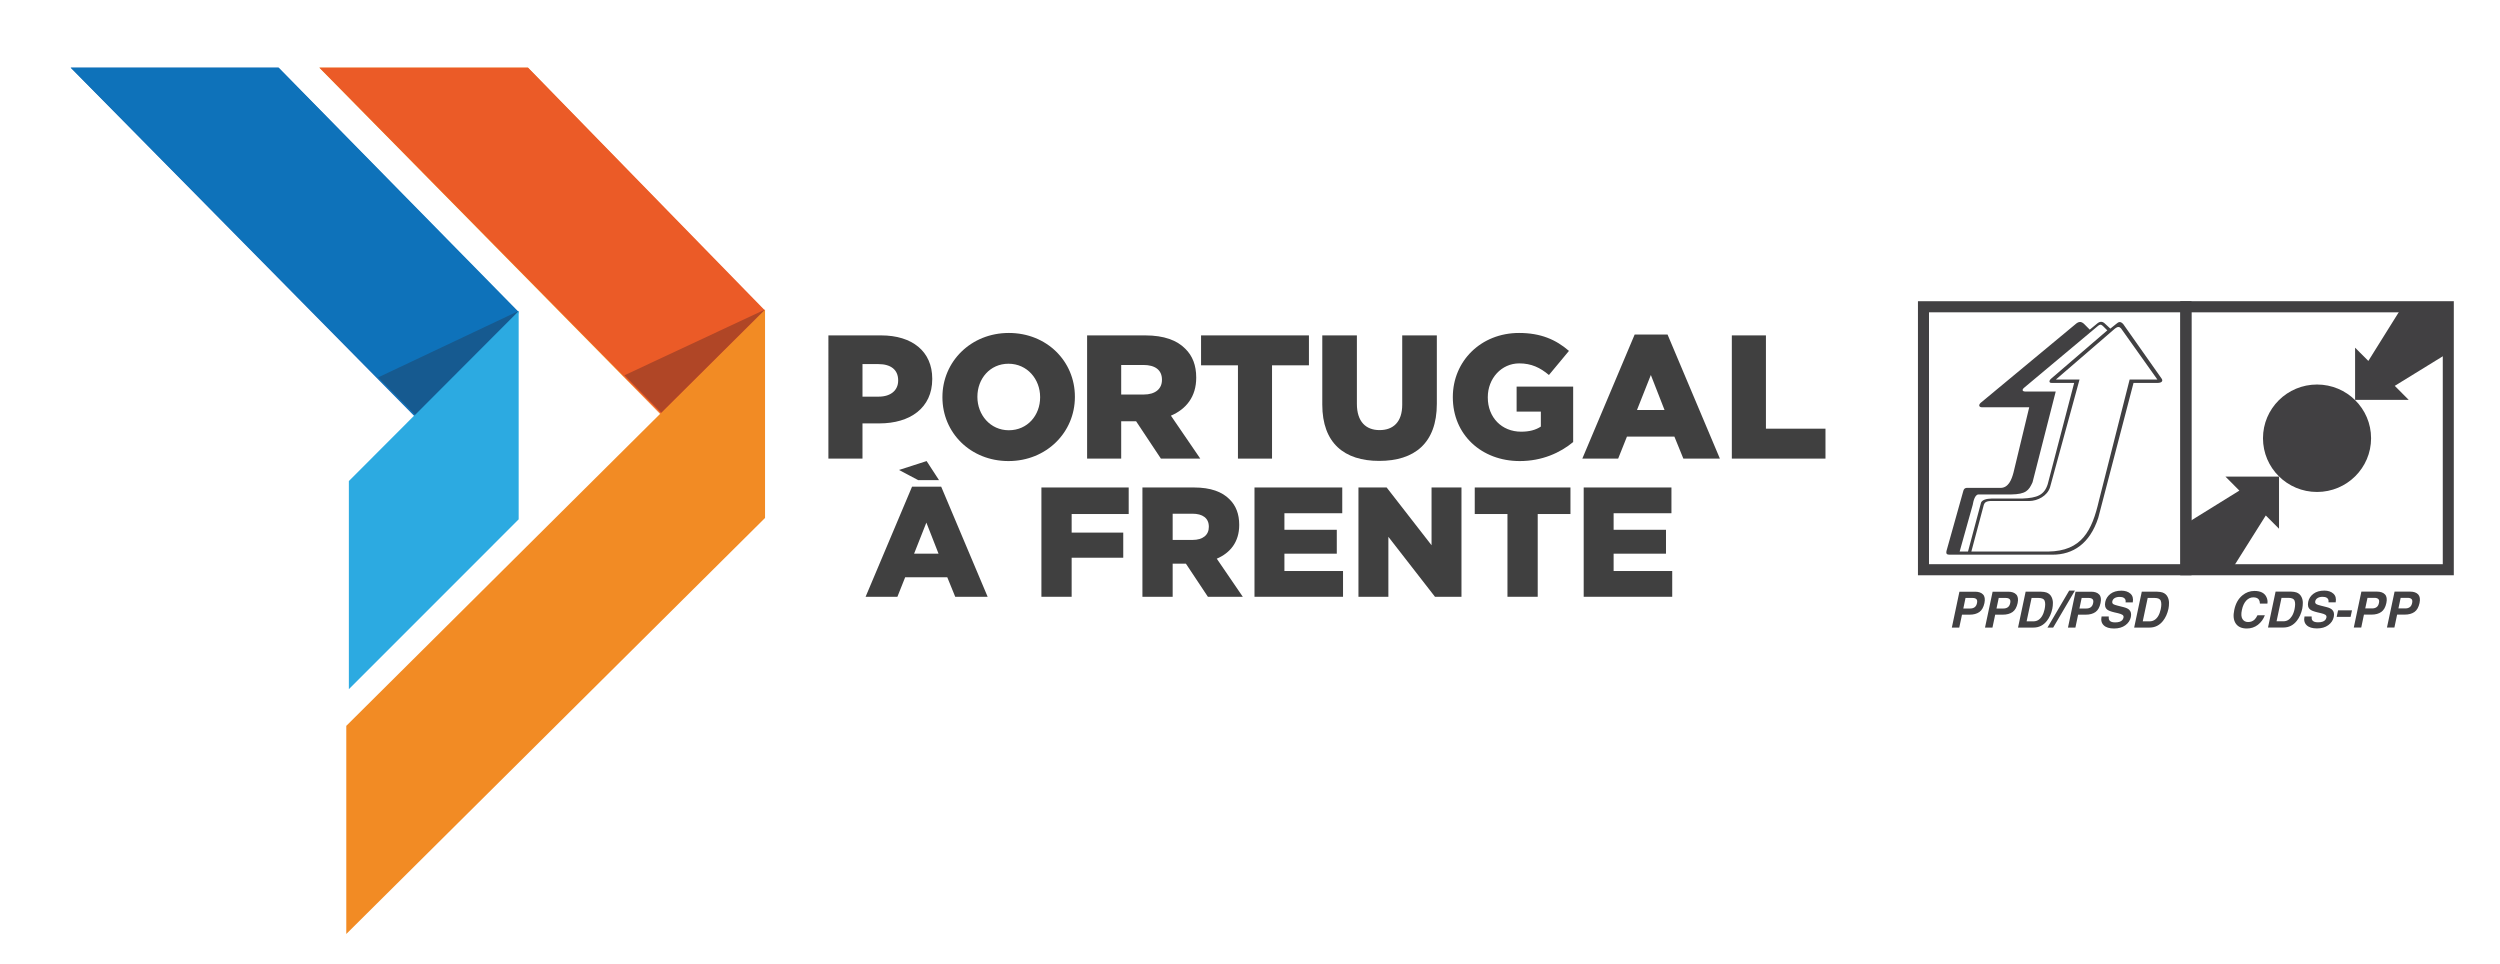 <?xml version="1.0" encoding="utf-8"?>
<!-- Generator: Adobe Illustrator 17.0.0, SVG Export Plug-In . SVG Version: 6.00 Build 0)  -->
<!DOCTYPE svg PUBLIC "-//W3C//DTD SVG 1.1//EN" "http://www.w3.org/Graphics/SVG/1.1/DTD/svg11.dtd">
<svg version="1.1" id="Capa_1" xmlns="http://www.w3.org/2000/svg" xmlns:xlink="http://www.w3.org/1999/xlink" x="0px" y="0px"
	 width="197px" height="76px" viewBox="0 0 197 76" enable-background="new 0 0 197 76" xml:space="preserve">
<g>
	<defs>
		<rect id="SVGID_1_" x="-30" y="5.333" width="651.969" height="595.276"/>
	</defs>
	<clipPath id="SVGID_2_">
		<use xlink:href="#SVGID_1_"  overflow="visible"/>
	</clipPath>
	<g clip-path="url(#SVGID_2_)">
		<defs>
			<rect id="SVGID_3_" x="-30" y="5.333" width="651.969" height="595.276"/>
		</defs>
		<clipPath id="SVGID_4_">
			<use xlink:href="#SVGID_3_"  overflow="visible"/>
		</clipPath>
		<path clip-path="url(#SVGID_4_)" fill="#414042" d="M186.841,34.534c0,2.337-1.907,4.233-4.259,4.233
			c-2.353,0-4.259-1.896-4.259-4.233c0-2.338,1.906-4.234,4.259-4.234C184.934,30.3,186.841,32.196,186.841,34.534"/>
	</g>
	<g clip-path="url(#SVGID_2_)">
		<defs>
			<rect id="SVGID_5_" x="-30" y="5.333" width="651.969" height="595.276"/>
		</defs>
		<clipPath id="SVGID_6_">
			<use xlink:href="#SVGID_5_"  overflow="visible"/>
		</clipPath>
		<path clip-path="url(#SVGID_6_)" fill="#414042" d="M167.815,29.909l-2.417,9.531c-0.55,2.391-1.356,3.984-3.996,4.022h-6.06
			l0.982-3.678c0.079-0.235,0.247-0.285,0.492-0.304h3.094c0.667-0.01,1.412-0.403,1.63-1.073l2.326-8.498h-1.865l4.665-4.023
			c0.204-0.156,0.341-0.156,0.47-0.01l2.866,4.033H167.815z M154.42,43.462l1.03-3.678c0.05-0.285,0.167-0.809,0.451-0.82h2.564
			c1.186-0.019,1.404-0.311,1.7-0.961l1.826-7.15h-2.387c-0.246,0-0.295-0.136-0.107-0.296l5.792-4.848
			c0.159-0.137,0.255-0.176,0.413-0.027l0.354,0.351l-4.438,3.816c-0.168,0.149-0.176,0.345,0.078,0.325h1.748l-2.083,7.978
			c-0.274,0.864-0.834,1.082-1.983,1.132h-2.415c-0.472,0.009-0.757,0.118-0.854,0.314l-1.031,3.864H154.42z M170.32,29.811
			l-3.006-4.269c-0.205-0.226-0.352-0.207-0.568-0.009l-0.451,0.363l-0.414-0.383c-0.186-0.189-0.392-0.206-0.597-0.041l-0.61,0.504
			l-0.461-0.463c-0.236-0.206-0.422-0.189-0.697,0.059l-7.444,6.176c-0.196,0.185-0.107,0.355,0.119,0.344h3.712l-1.239,5.144
			c-0.147,0.561-0.401,1.209-1.02,1.209h-2.671c-0.108,0.011-0.204,0.051-0.255,0.208l-1.335,4.762
			c-0.058,0.294,0.078,0.294,0.362,0.294h7.994c1.619,0,2.935-0.866,3.603-2.903l2.78-10.632h1.893
			C170.361,30.174,170.476,30.009,170.32,29.811"/>
		<path clip-path="url(#SVGID_6_)" fill="#414042" d="M155.739,47.211c0.063,0.062,0.08,0.166,0.049,0.314
			c-0.03,0.148-0.093,0.254-0.183,0.322c-0.092,0.068-0.209,0.103-0.348,0.103h-0.547l0.173-0.832h0.552
			C155.574,47.118,155.674,47.149,155.739,47.211 M155.97,48.23c0.199-0.138,0.33-0.376,0.404-0.708
			c0.062-0.305,0.028-0.533-0.11-0.677c-0.136-0.146-0.347-0.219-0.63-0.219h-1.232l-0.597,2.827h0.584l0.216-1.017h0.6
			C155.519,48.436,155.772,48.368,155.97,48.23 M158.355,47.211c0.064,0.062,0.08,0.166,0.049,0.314s-0.092,0.254-0.183,0.322
			c-0.094,0.068-0.21,0.103-0.347,0.103h-0.55l0.176-0.832h0.548C158.189,47.118,158.29,47.149,158.355,47.211 M158.585,48.23
			c0.197-0.138,0.333-0.376,0.405-0.708c0.062-0.305,0.025-0.533-0.111-0.677c-0.137-0.146-0.347-0.219-0.631-0.219h-1.23
			l-0.599,2.827h0.587l0.215-1.017h0.599C158.132,48.436,158.387,48.368,158.585,48.23 M160.632,47.118
			c0.268,0,0.43,0.075,0.487,0.23c0.059,0.154,0.055,0.374-0.004,0.662c-0.045,0.208-0.112,0.389-0.204,0.54
			c-0.168,0.274-0.393,0.411-0.671,0.411h-0.543l0.392-1.843H160.632z M160.837,46.626h-1.217l-0.599,2.827h1.217
			c0.426,0,0.779-0.175,1.056-0.528c0.205-0.259,0.347-0.577,0.429-0.955c0.031-0.147,0.046-0.302,0.046-0.468
			c-0.002-0.164-0.038-0.314-0.105-0.456c-0.085-0.174-0.222-0.291-0.404-0.358C161.152,46.651,161.01,46.629,160.837,46.626
			 M161.341,49.453h0.449l1.713-2.912h-0.453L161.341,49.453z M164.888,47.211c0.066,0.062,0.084,0.166,0.051,0.314
			c-0.03,0.148-0.092,0.254-0.184,0.322s-0.206,0.103-0.346,0.103h-0.55l0.176-0.832h0.548
			C164.724,47.118,164.825,47.149,164.888,47.211 M165.121,48.23c0.197-0.138,0.331-0.376,0.401-0.708
			c0.066-0.305,0.03-0.533-0.108-0.677c-0.138-0.146-0.347-0.219-0.63-0.219h-1.23l-0.598,2.827h0.586l0.214-1.017h0.598
			C164.669,48.436,164.923,48.368,165.121,48.23 M165.604,48.58c-0.063,0.293-0.005,0.525,0.171,0.694
			c0.174,0.169,0.446,0.252,0.813,0.252c0.359,0,0.656-0.086,0.89-0.256c0.234-0.171,0.377-0.385,0.432-0.642
			c0.053-0.254,0.01-0.446-0.131-0.579c-0.089-0.086-0.237-0.154-0.438-0.205l-0.461-0.116c-0.178-0.045-0.292-0.085-0.343-0.117
			c-0.079-0.051-0.107-0.126-0.086-0.228c0.023-0.11,0.086-0.195,0.19-0.257c0.105-0.061,0.233-0.09,0.385-0.09
			c0.136,0,0.245,0.021,0.326,0.071c0.125,0.071,0.172,0.191,0.144,0.362h0.567c0.054-0.301-0.009-0.531-0.183-0.688
			c-0.176-0.157-0.415-0.236-0.71-0.236c-0.357,0-0.643,0.084-0.863,0.25c-0.22,0.169-0.356,0.378-0.411,0.632
			c-0.059,0.276-0.007,0.48,0.156,0.612c0.095,0.077,0.281,0.15,0.563,0.216l0.284,0.065c0.166,0.039,0.286,0.085,0.358,0.134
			c0.069,0.051,0.095,0.125,0.075,0.216c-0.033,0.16-0.138,0.271-0.315,0.329c-0.095,0.031-0.21,0.046-0.349,0.046
			c-0.233,0-0.384-0.06-0.455-0.175c-0.04-0.065-0.054-0.16-0.046-0.29H165.604z M169.782,47.118c0.267,0,0.431,0.075,0.488,0.23
			c0.057,0.154,0.056,0.374-0.005,0.662c-0.044,0.208-0.112,0.389-0.201,0.54c-0.17,0.274-0.395,0.411-0.672,0.411h-0.544
			l0.39-1.843H169.782z M169.987,46.626h-1.215l-0.6,2.827h1.216c0.424,0,0.779-0.175,1.058-0.528
			c0.204-0.259,0.347-0.577,0.429-0.955c0.03-0.147,0.045-0.302,0.043-0.468c-0.001-0.164-0.035-0.314-0.105-0.456
			c-0.085-0.174-0.218-0.291-0.404-0.358C170.302,46.651,170.162,46.629,169.987,46.626"/>
		<path clip-path="url(#SVGID_6_)" fill="#414042" d="M176.061,48.058c-0.1,0.457-0.061,0.814,0.118,1.077
			c0.178,0.26,0.468,0.391,0.874,0.391c0.326,0,0.616-0.097,0.867-0.288c0.25-0.196,0.434-0.446,0.551-0.755h-0.583
			c-0.071,0.145-0.143,0.257-0.219,0.33c-0.138,0.137-0.309,0.203-0.516,0.203c-0.201,0-0.351-0.079-0.448-0.237
			c-0.098-0.159-0.113-0.396-0.045-0.712c0.066-0.318,0.181-0.563,0.341-0.738c0.162-0.171,0.35-0.258,0.562-0.258
			c0.211,0,0.357,0.063,0.439,0.186c0.043,0.067,0.074,0.17,0.08,0.306h0.59c0.028-0.178,0.003-0.354-0.083-0.527
			c-0.153-0.312-0.466-0.469-0.94-0.469c-0.356,0-0.672,0.117-0.952,0.35C176.376,47.183,176.164,47.563,176.061,48.058
			 M180.327,47.11c0.268,0,0.43,0.077,0.488,0.233c0.058,0.153,0.054,0.376-0.005,0.662c-0.043,0.207-0.111,0.388-0.204,0.539
			c-0.169,0.275-0.392,0.413-0.669,0.413h-0.544l0.39-1.847H180.327z M180.532,46.619h-1.216l-0.597,2.829h1.214
			c0.425,0,0.779-0.176,1.056-0.529c0.205-0.261,0.348-0.58,0.429-0.954c0.029-0.149,0.044-0.306,0.044-0.469
			c-0.001-0.164-0.034-0.315-0.104-0.455c-0.086-0.173-0.22-0.295-0.403-0.359C180.846,46.644,180.703,46.624,180.532,46.619
			 M181.596,48.575c-0.065,0.293-0.008,0.524,0.168,0.692c0.175,0.17,0.447,0.253,0.813,0.253c0.359,0,0.657-0.085,0.891-0.257
			c0.233-0.17,0.376-0.385,0.431-0.643c0.053-0.252,0.011-0.444-0.129-0.575c-0.091-0.088-0.237-0.156-0.439-0.207l-0.462-0.116
			c-0.178-0.045-0.292-0.085-0.341-0.118c-0.08-0.049-0.107-0.126-0.087-0.227c0.024-0.109,0.087-0.194,0.19-0.255
			c0.105-0.063,0.232-0.093,0.385-0.093c0.136,0,0.245,0.023,0.325,0.07c0.124,0.072,0.171,0.192,0.144,0.364h0.567
			c0.053-0.301-0.007-0.53-0.186-0.688c-0.173-0.156-0.411-0.236-0.708-0.236c-0.355,0-0.642,0.085-0.863,0.251
			c-0.221,0.167-0.355,0.378-0.408,0.629c-0.058,0.279-0.008,0.483,0.156,0.611c0.093,0.08,0.281,0.152,0.561,0.22l0.286,0.067
			c0.166,0.037,0.284,0.082,0.353,0.13c0.073,0.053,0.098,0.124,0.078,0.218c-0.033,0.159-0.137,0.27-0.316,0.327
			c-0.093,0.032-0.21,0.046-0.348,0.046c-0.232,0-0.384-0.058-0.456-0.173c-0.038-0.065-0.053-0.161-0.043-0.29H181.596z
			 M184.13,48.61h1.097l0.11-0.517h-1.097L184.13,48.61z M187.413,47.205c0.065,0.063,0.082,0.169,0.047,0.315
			c-0.029,0.147-0.09,0.256-0.182,0.322c-0.092,0.067-0.206,0.102-0.347,0.102h-0.55l0.177-0.834h0.55
			C187.247,47.11,187.348,47.143,187.413,47.205 M187.642,48.224c0.199-0.139,0.334-0.375,0.404-0.708
			c0.064-0.305,0.028-0.531-0.108-0.676c-0.137-0.146-0.347-0.221-0.631-0.221h-1.23l-0.598,2.829h0.588l0.212-1.017h0.599
			C187.19,48.431,187.446,48.363,187.642,48.224 M190.028,47.205c0.063,0.063,0.079,0.169,0.047,0.315
			c-0.031,0.147-0.091,0.256-0.184,0.322c-0.092,0.067-0.206,0.102-0.347,0.102h-0.548l0.176-0.834h0.55
			C189.859,47.11,189.962,47.143,190.028,47.205 M190.258,48.224c0.197-0.139,0.33-0.375,0.403-0.708
			c0.063-0.305,0.025-0.531-0.109-0.676c-0.139-0.146-0.349-0.221-0.63-0.221h-1.23l-0.599,2.829h0.586l0.214-1.017h0.599
			C189.804,48.431,190.058,48.363,190.258,48.224"/>
	</g>
	<g clip-path="url(#SVGID_2_)">
		<defs>
			<rect id="SVGID_7_" x="-30" y="5.333" width="651.969" height="595.276"/>
		</defs>
		<clipPath id="SVGID_8_">
			<use xlink:href="#SVGID_7_"  overflow="visible"/>
		</clipPath>
		<path clip-path="url(#SVGID_8_)" fill="#404040" d="M69.238,31.256c0.955,0,1.537-0.5,1.537-1.262v-0.028
			c0-0.831-0.582-1.275-1.552-1.275h-1.259v2.565H69.238z M65.278,26.429h4.155c2.449,0,4.028,1.263,4.028,3.412v0.028
			c0,2.289-1.759,3.495-4.168,3.495h-1.329v2.774h-2.686V26.429z"/>
		<path clip-path="url(#SVGID_8_)" fill="#404040" d="M81.962,31.312v-0.028c0-1.4-1.012-2.622-2.493-2.622
			c-1.468,0-2.45,1.193-2.45,2.594v0.028c0,1.401,1.011,2.62,2.477,2.62C80.978,33.904,81.962,32.712,81.962,31.312 M74.263,31.312
			v-0.028c0-2.788,2.243-5.047,5.233-5.047c2.991,0,5.205,2.232,5.205,5.019v0.028c0,2.787-2.242,5.048-5.232,5.048
			C76.478,36.332,74.263,34.099,74.263,31.312"/>
		<path clip-path="url(#SVGID_8_)" fill="#404040" d="M90.122,31.089c0.914,0,1.44-0.443,1.44-1.15v-0.028
			c0-0.763-0.553-1.151-1.454-1.151H88.35v2.329H90.122z M85.664,26.429h4.583c1.481,0,2.506,0.389,3.156,1.055
			c0.568,0.555,0.859,1.303,0.859,2.26v0.028c0,1.484-0.789,2.469-1.994,2.982l2.313,3.384h-3.102l-1.952-2.94h-0.028H88.35v2.94
			h-2.686V26.429z"/>
	</g>
	<g clip-path="url(#SVGID_2_)">
		<defs>
			<rect id="SVGID_9_" x="-30" y="5.333" width="651.969" height="595.276"/>
		</defs>
		<clipPath id="SVGID_10_">
			<use xlink:href="#SVGID_9_"  overflow="visible"/>
		</clipPath>
		<path clip-path="url(#SVGID_10_)" fill="#404040" d="M104.196,31.881v-5.452h2.727v5.396c0,1.4,0.707,2.067,1.787,2.067
			c1.079,0,1.785-0.64,1.785-1.998v-5.465h2.728v5.383c0,3.134-1.787,4.507-4.541,4.507S104.196,34.918,104.196,31.881"/>
		<path clip-path="url(#SVGID_10_)" fill="#404040" d="M114.483,31.312v-0.028c0-2.829,2.215-5.047,5.219-5.047
			c1.703,0,2.908,0.525,3.932,1.414l-1.578,1.899c-0.692-0.581-1.385-0.915-2.34-0.915c-1.398,0-2.478,1.18-2.478,2.663v0.027
			c0,1.568,1.093,2.692,2.63,2.692c0.651,0,1.15-0.138,1.551-0.403v-1.18h-1.91v-1.969h4.456v4.369
			c-1.023,0.846-2.449,1.498-4.207,1.498C116.739,36.332,114.483,34.252,114.483,31.312"/>
	</g>
	<g clip-path="url(#SVGID_2_)">
		<defs>
			<rect id="SVGID_11_" x="-30" y="5.333" width="651.969" height="595.276"/>
		</defs>
		<clipPath id="SVGID_12_">
			<use xlink:href="#SVGID_11_"  overflow="visible"/>
		</clipPath>
		<path clip-path="url(#SVGID_12_)" fill="#404040" d="M93.978,42.546c0.811,0,1.278-0.393,1.278-1.02v-0.025
			c0-0.676-0.492-1.021-1.29-1.021h-1.56v2.066H93.978z M90.023,38.413h4.066c1.313,0,2.223,0.345,2.8,0.935
			c0.503,0.493,0.761,1.157,0.761,2.006v0.024c0,1.317-0.7,2.191-1.768,2.646l2.051,3.002h-2.751l-1.732-2.609h-0.025h-1.019v2.609
			h-2.383V38.413z"/>
	</g>
	<polygon clip-path="url(#SVGID_2_)" fill="#F28B24" points="40.008,55.457 40.002,55.463 40.025,55.474 	"/>
	<path clip-path="url(#SVGID_2_)" fill="#414042" d="M152.005,44.458h19.817V24.61h-19.817V44.458z M172.691,45.332h-21.557V23.736
		h21.557V45.332z"/>
	<path clip-path="url(#SVGID_2_)" fill="#414042" d="M172.676,44.458h19.815V24.61h-19.815V44.458z M193.36,45.332h-21.557V23.736
		h21.557V45.332z"/>
	<polygon clip-path="url(#SVGID_2_)" fill="#414042" points="188.706,30.406 189.806,31.509 185.581,31.509 185.581,27.398 
		186.625,28.442 189.289,24.175 192.926,24.175 192.926,27.808 	"/>
	<polygon clip-path="url(#SVGID_2_)" fill="#414042" points="176.462,38.659 175.365,37.556 179.587,37.556 179.587,41.664 
		178.544,40.62 175.854,44.894 172.238,44.894 172.238,41.276 	"/>
	<polygon clip-path="url(#SVGID_2_)" fill="#F28B24" points="48.982,38.602 49.007,38.615 48.988,38.596 	"/>
	<polygon clip-path="url(#SVGID_2_)" fill="#404040" points="97.55,28.787 94.643,28.787 94.643,26.429 103.144,26.429 
		103.144,28.787 100.236,28.787 100.236,36.139 97.55,36.139 	"/>
	<path clip-path="url(#SVGID_2_)" fill="#404040" d="M131.166,32.31l-1.079-2.76l-1.094,2.76H131.166z M128.812,26.36h2.59
		l4.125,9.778h-2.879l-0.706-1.734h-3.739l-0.692,1.734h-2.824L128.812,26.36z"/>
	<polygon clip-path="url(#SVGID_2_)" fill="#404040" points="136.468,26.429 139.155,26.429 139.155,33.78 143.848,33.78 
		143.848,36.138 136.468,36.138 	"/>
	<path clip-path="url(#SVGID_2_)" fill="#404040" d="M73.957,43.63l-0.959-2.449L72.03,43.63H73.957z M70.843,37.033l2.174-0.701
		l0.977,1.502h-1.645L70.843,37.033z M71.869,38.351h2.297l3.66,8.675h-2.554l-0.627-1.539h-3.317l-0.613,1.539h-2.506
		L71.869,38.351z"/>
	<polygon clip-path="url(#SVGID_2_)" fill="#404040" points="82.063,38.413 88.941,38.413 88.941,40.505 84.446,40.505 
		84.446,41.969 88.512,41.969 88.512,43.949 84.446,43.949 84.446,47.026 82.063,47.026 	"/>
	<polygon clip-path="url(#SVGID_2_)" fill="#404040" points="98.854,38.413 105.77,38.413 105.77,40.443 101.212,40.443 
		101.212,41.747 105.339,41.747 105.339,43.63 101.212,43.63 101.212,44.996 105.831,44.996 105.831,47.026 98.854,47.026 	"/>
	<polygon clip-path="url(#SVGID_2_)" fill="#404040" points="107.046,38.413 109.268,38.413 112.806,42.965 112.806,38.413 
		115.164,38.413 115.164,47.026 113.076,47.026 109.404,42.301 109.404,47.026 107.046,47.026 	"/>
	<polygon clip-path="url(#SVGID_2_)" fill="#404040" points="118.788,40.505 116.21,40.505 116.21,38.413 123.752,38.413 
		123.752,40.505 121.172,40.505 121.172,47.026 118.788,47.026 	"/>
	<polygon clip-path="url(#SVGID_2_)" fill="#404040" points="124.795,38.413 131.71,38.413 131.71,40.443 127.153,40.443 
		127.153,41.747 131.28,41.747 131.28,43.63 127.153,43.63 127.153,44.996 131.771,44.996 131.771,47.026 124.795,47.026 	"/>
	<polygon clip-path="url(#SVGID_2_)" fill="#206FB7" points="5.569,5.334 32.72,32.861 40.871,24.657 21.944,5.334 	"/>
	<polygon clip-path="url(#SVGID_2_)" fill="#F28B24" points="25.164,5.334 52.11,32.712 60.285,24.549 60.262,24.525 52.11,32.642 
		49.207,29.69 60.254,24.517 41.594,5.334 	"/>
	<polygon clip-path="url(#SVGID_2_)" fill="#EA560D" points="52.111,32.642 49.208,29.69 60.254,24.517 60.262,24.525 	"/>
	<polygon clip-path="url(#SVGID_2_)" fill="#0E72BA" points="5.581,5.334 32.72,32.788 40.87,24.58 21.96,5.334 	"/>
	<polygon clip-path="url(#SVGID_2_)" fill="#EB5B27" points="25.177,5.334 52.111,32.639 60.286,24.472 41.612,5.334 	"/>
	<polygon clip-path="url(#SVGID_2_)" fill="#F28B24" points="27.287,73.598 27.287,57.198 60.285,24.392 60.285,40.815 	"/>
	<polygon clip-path="url(#SVGID_2_)" fill="#2CAAE1" points="27.49,54.307 27.49,37.907 40.871,24.5 40.871,40.923 	"/>
	<polygon clip-path="url(#SVGID_2_)" fill="#165A90" points="29.794,29.74 40.871,24.502 32.708,32.682 	"/>
	<polygon clip-path="url(#SVGID_2_)" fill="#B04626" points="49.207,29.572 60.284,24.392 52.11,32.519 	"/>
</g>
</svg>
